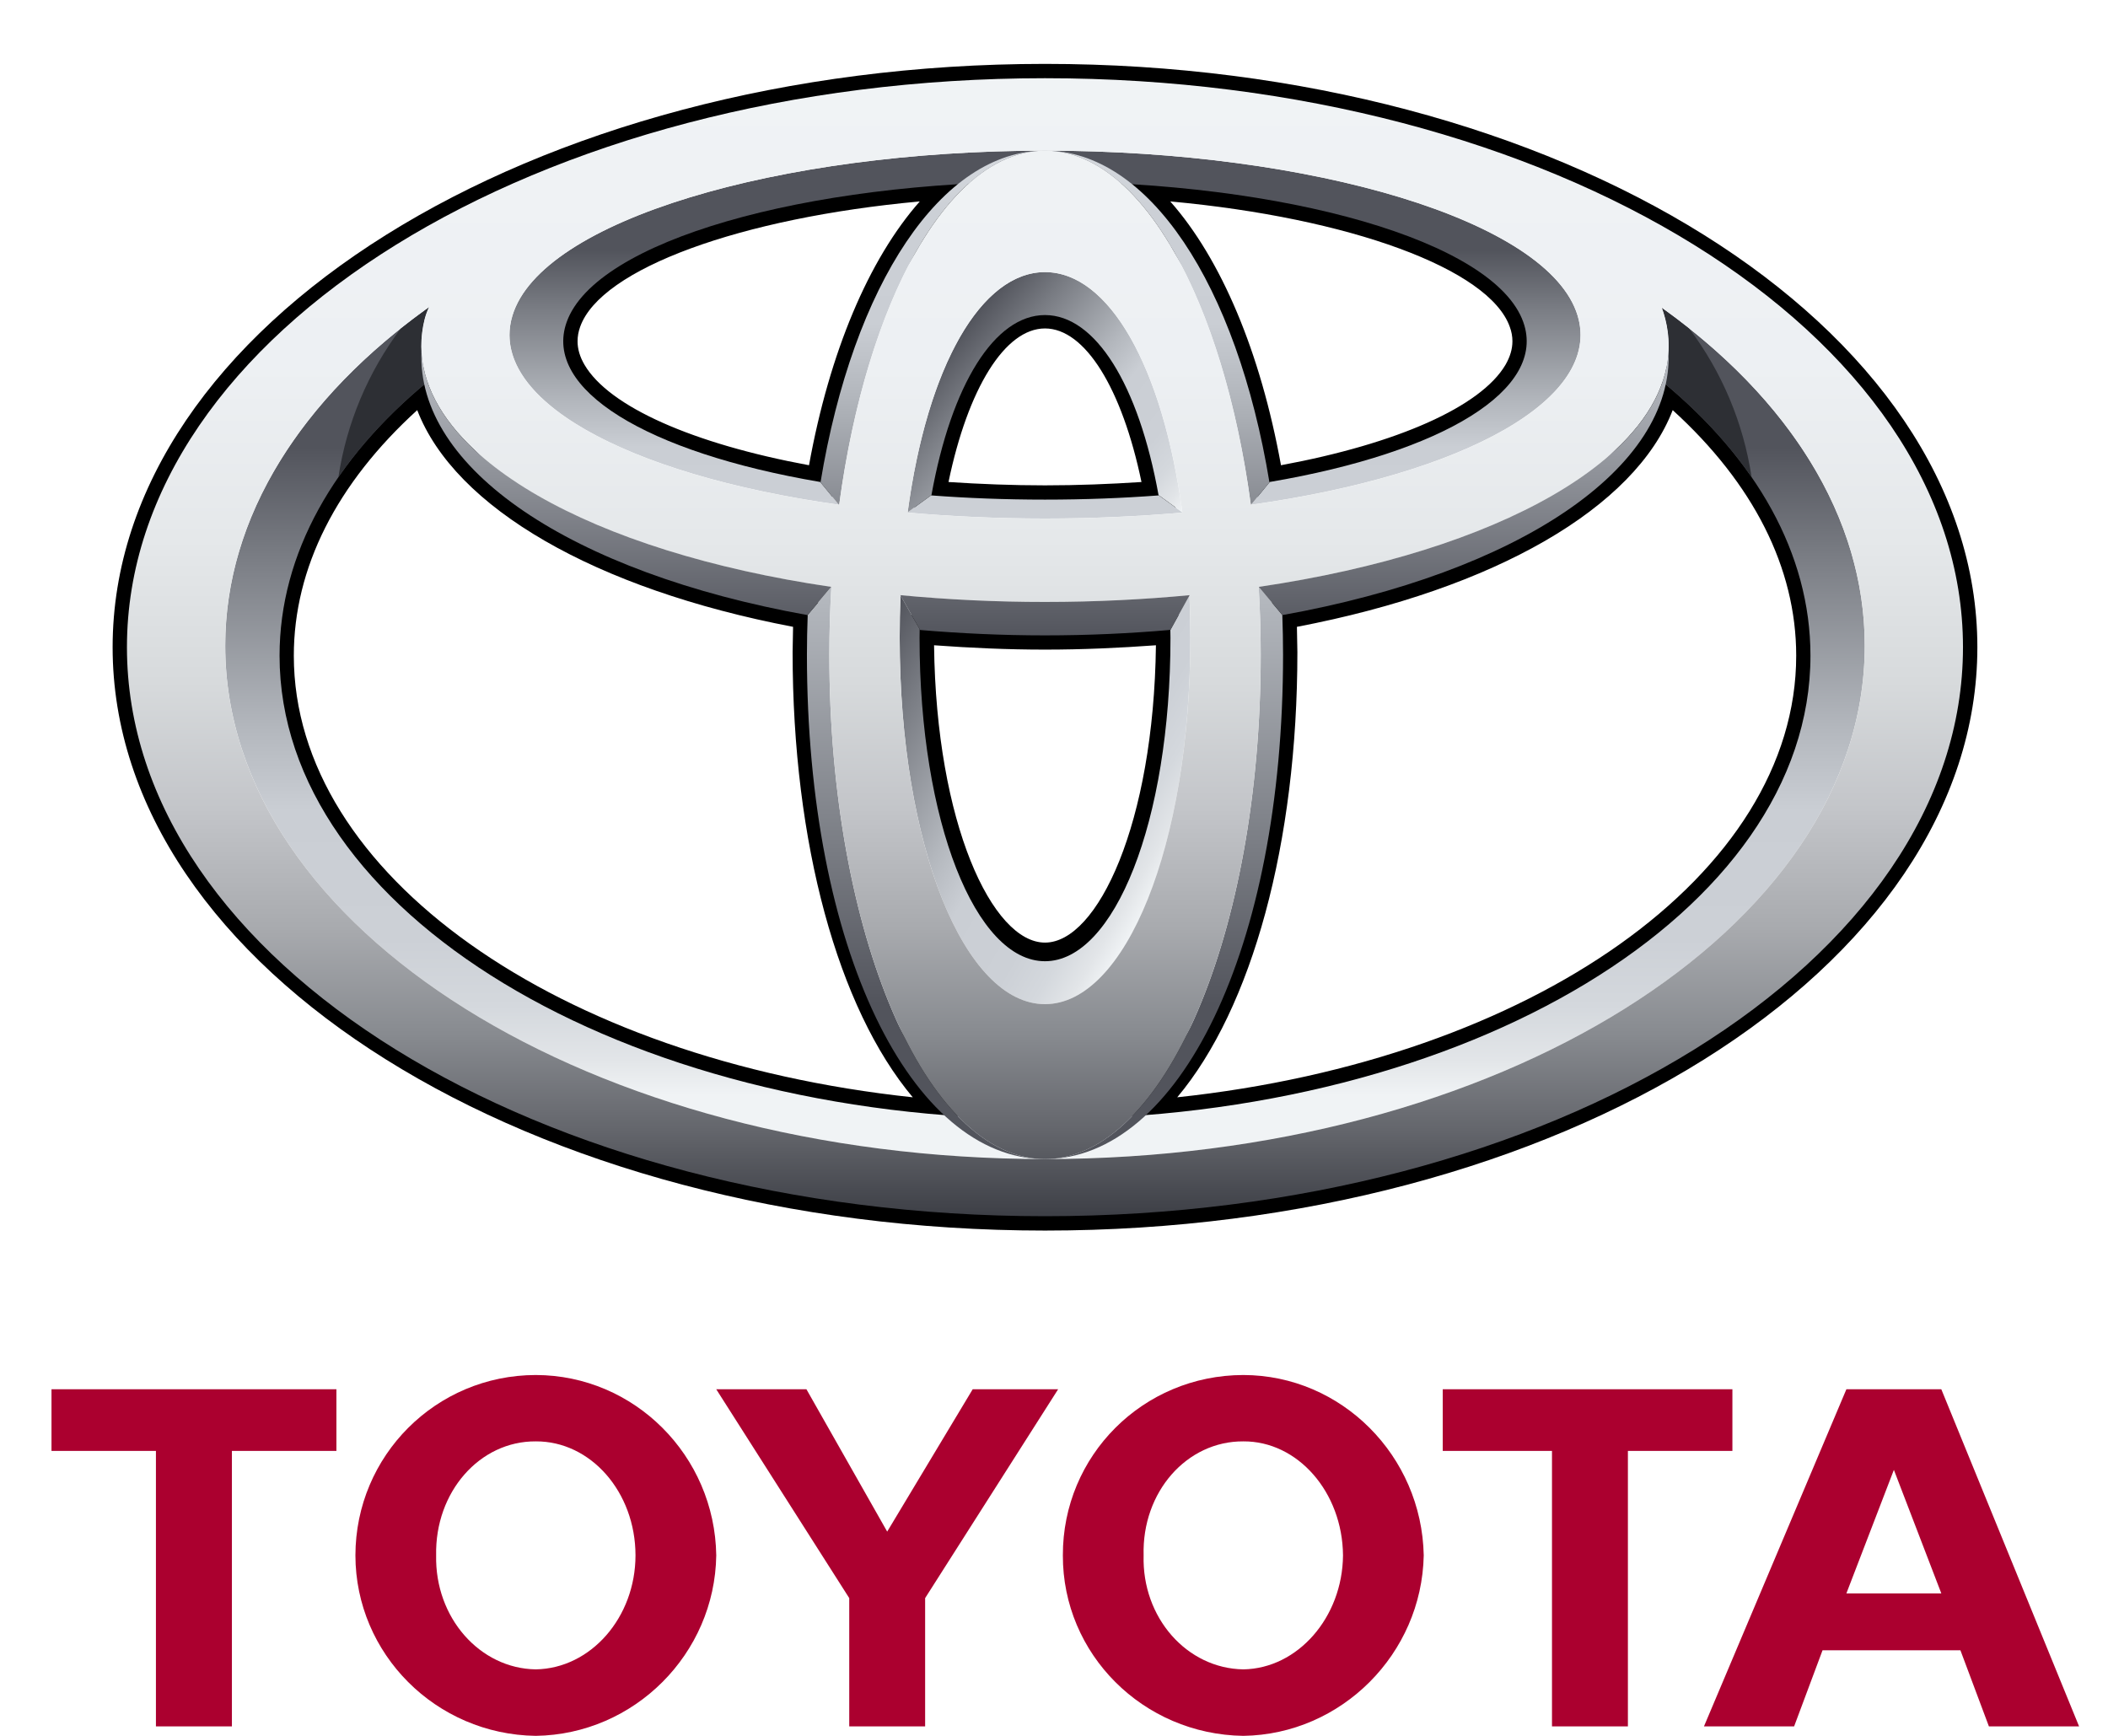 <svg width="68" height="56" viewBox="0 0 68 56" fill="none" xmlns="http://www.w3.org/2000/svg">
<g clip-path="url(#clip0_81_36342)">
<path d="M34.286 50.178C34.276 46.96 36.87 44.364 40.108 44.359C43.268 44.364 45.864 46.959 45.927 50.178C45.864 53.359 43.269 55.955 40.108 56C36.87 55.955 34.276 53.359 34.286 50.178ZM40.109 53.855C41.857 53.828 43.305 52.185 43.323 50.178C43.305 48.132 41.857 46.489 40.109 46.5C38.285 46.488 36.834 48.131 36.891 50.178C36.834 52.185 38.285 53.828 40.109 53.855ZM52.513 46.807V55.694H50.064V46.807H46.54V44.819H55.884V46.807H52.513ZM58.792 53.239L57.875 55.694H54.967L59.561 44.819H62.623L67.067 55.694H64.158L63.239 53.239H58.792ZM61.093 51.404H62.623L61.093 47.419L59.561 51.404H61.093ZM7.481 46.807V55.694H5.03V46.807H1.661V44.819H10.852V46.807H7.481ZM11.465 50.178C11.47 46.96 14.061 44.364 17.282 44.359C20.462 44.364 23.058 46.959 23.105 50.178C23.058 53.359 20.462 55.955 17.282 56C14.061 55.955 11.469 53.359 11.465 50.178ZM17.282 53.855C19.052 53.828 20.498 52.185 20.5 50.178C20.498 48.132 19.052 46.489 17.282 46.5C15.476 46.488 14.027 48.131 14.069 50.178C14.027 52.185 15.476 53.828 17.282 53.855ZM28.619 55.694H29.843V51.556L34.133 44.819H31.377L28.619 49.411L26.014 44.819H23.105L27.395 51.556V55.694H28.619Z" fill="#AB002F"/>
<path d="M3.633 20.88C3.633 31.257 17.126 39.699 33.71 39.699C50.293 39.699 63.786 31.257 63.786 20.88C63.786 10.502 50.293 2.061 33.709 2.061C17.125 2.061 3.633 10.502 3.633 20.88ZM4.556 20.88C4.556 11.013 17.634 2.986 33.71 2.986C49.785 2.986 62.863 11.013 62.863 20.88C62.863 30.749 49.785 38.776 33.71 38.776C17.634 38.776 4.556 30.749 4.556 20.88Z" fill="black"/>
<path d="M30.868 5.482C23.828 5.912 18.716 7.778 17.844 10.236C17.755 10.483 17.71 10.745 17.709 11.008C17.709 11.422 17.826 11.837 18.059 12.233C19.036 13.898 22.068 15.27 26.384 16.007L26.84 16.081L26.917 15.625C27.625 11.304 29.18 7.906 31.185 6.302L32.32 5.392L30.868 5.482ZM18.855 11.768C18.705 11.512 18.631 11.26 18.631 11.011C18.631 10.854 18.658 10.701 18.714 10.545C19.379 8.667 23.898 7.027 29.671 6.498C28.024 8.361 26.758 11.362 26.097 15.009C22.346 14.315 19.648 13.12 18.855 11.768ZM29.581 15.901L29.49 16.403L30 16.442C31.207 16.532 32.456 16.581 33.709 16.581C34.962 16.581 36.212 16.532 37.419 16.442L37.928 16.403L37.837 15.901C37.143 12.002 35.599 9.673 33.709 9.673C31.819 9.673 30.275 12.002 29.581 15.901ZM33.709 10.596C35.001 10.596 36.194 12.53 36.822 15.55C35.8 15.617 34.76 15.658 33.709 15.658C32.658 15.658 31.618 15.617 30.597 15.55C31.224 12.53 32.418 10.596 33.709 10.596ZM36.233 6.302C38.237 7.907 39.794 11.305 40.502 15.626L40.578 16.082L41.034 16.007C45.351 15.271 48.385 13.898 49.359 12.233C49.737 11.594 49.809 10.903 49.575 10.236C48.704 7.779 43.591 5.913 36.552 5.483L35.101 5.392L36.233 6.302ZM37.75 6.498C43.521 7.027 48.04 8.67 48.703 10.545C48.761 10.701 48.788 10.854 48.788 11.011C48.788 11.26 48.712 11.512 48.565 11.768C47.77 13.12 45.071 14.315 41.322 15.009C40.661 11.363 39.397 8.361 37.75 6.498ZM13.39 12.047C10.226 14.697 8.554 17.845 8.554 21.153C8.554 28.934 18.042 35.511 30.623 36.448L32.028 36.553L30.958 35.639C28.202 33.282 26.49 27.687 26.49 21.039L26.519 19.468L26.133 19.389C19.516 18.203 14.808 15.421 14.138 12.305L13.978 11.557L13.39 12.047ZM9.478 21.153C9.478 18.317 10.862 15.595 13.459 13.231C14.67 16.379 19.192 19.002 25.583 20.222C25.575 20.583 25.568 21.039 25.568 21.039C25.568 27.203 27.031 32.527 29.444 35.4C17.981 34.177 9.478 28.189 9.478 21.153ZM29.205 20.322L29.202 20.489C29.202 26.669 31.14 31.331 33.709 31.331C36.278 31.331 38.216 26.669 38.216 20.489L38.21 19.822L37.714 19.865C36.407 19.979 35.062 20.036 33.71 20.036C32.358 20.036 31.011 19.979 29.707 19.865L29.21 19.82L29.205 20.322ZM37.288 20.817C37.218 26.567 35.407 30.409 33.709 30.409C32.011 30.409 30.199 26.567 30.131 20.817C31.305 20.903 32.503 20.957 33.709 20.957C34.917 20.957 36.112 20.903 37.288 20.817ZM53.279 12.305C52.61 15.421 47.901 18.203 41.286 19.389L40.898 19.461L40.929 21.038C40.929 27.687 39.216 33.282 36.461 35.639L35.391 36.553L36.795 36.448C49.376 35.511 58.864 28.934 58.864 21.153C58.864 17.845 57.19 14.697 54.027 12.047L53.441 11.557L53.279 12.305ZM53.958 13.231C56.557 15.595 57.942 18.317 57.942 21.153C57.942 28.189 49.44 34.177 37.975 35.4C40.388 32.527 41.851 27.203 41.851 21.039C41.851 21.039 41.842 20.582 41.836 20.222C48.226 19.002 52.747 16.379 53.958 13.231Z" fill="black"/>
<path d="M53.607 9.929C53.649 10.047 53.688 10.166 53.718 10.286C53.892 10.978 53.856 11.656 53.631 12.318C56.632 14.793 58.402 17.846 58.402 21.153C58.402 29.409 47.346 36.103 33.71 36.103C20.072 36.103 9.018 29.409 9.018 21.153C9.018 17.848 10.789 14.793 13.787 12.318C13.563 11.656 13.527 10.978 13.701 10.286C13.737 10.155 13.785 10.028 13.844 9.905C9.749 12.823 7.266 16.647 7.266 20.835C7.266 29.98 19.104 37.392 33.709 37.392C48.313 37.392 60.153 29.98 60.153 20.835C60.154 16.656 57.681 12.841 53.607 9.929Z" fill="url(#paint0_linear_81_36342)"/>
<path d="M37.383 15.982C36.218 16.07 34.989 16.118 33.709 16.118C32.429 16.118 31.201 16.07 30.036 15.982H30.032L29.27 16.536C30.676 16.658 32.159 16.728 33.709 16.728C35.259 16.728 36.743 16.658 38.149 16.536L37.383 15.982ZM50.891 10.182C49.962 7.113 42.31 4.86 33.709 4.86C25.11 4.86 17.458 7.114 16.53 10.182C15.724 12.843 20.122 15.306 27.062 16.283L26.459 15.549C20.845 14.594 17.509 12.557 18.279 10.392C19.212 7.762 25.987 5.858 33.709 5.858C41.43 5.858 48.208 7.763 49.139 10.392C49.908 12.557 46.574 14.594 40.959 15.549L40.358 16.283C47.294 15.306 51.696 12.843 50.891 10.182Z" fill="url(#paint1_linear_81_36342)"/>
<path d="M30.045 15.982C30.689 12.401 32.087 10.164 33.709 10.164C35.332 10.164 36.729 12.401 37.374 15.982H37.387L38.141 16.529C37.505 11.8 35.762 8.778 33.71 8.778C31.657 8.778 29.915 11.8 29.279 16.529L30.033 15.982H30.045Z" fill="url(#paint2_linear_81_36342)"/>
<path d="M38.369 19.209L37.753 20.324C37.753 20.405 37.757 20.489 37.757 20.573C37.757 26.509 35.941 31.01 33.709 31.01C31.474 31.01 29.663 26.509 29.663 20.573C29.663 20.48 29.665 20.387 29.667 20.297L29.049 19.209C29.031 19.662 29.022 20.114 29.022 20.567C29.022 27.297 31.12 32.395 33.71 32.395C36.299 32.395 38.399 27.297 38.399 20.567C38.398 20.114 38.388 19.662 38.369 19.209Z" fill="url(#paint3_linear_81_36342)"/>
<path d="M27.071 16.286C27.958 9.713 30.595 4.86 33.71 4.86C30.37 4.86 27.524 9.159 26.468 15.562L27.062 16.286H27.071Z" fill="url(#paint4_linear_81_36342)"/>
<path d="M40.349 16.286H40.355L40.95 15.562C39.895 9.159 37.047 4.86 33.709 4.86C36.824 4.86 39.463 9.713 40.349 16.286Z" fill="url(#paint5_linear_81_36342)"/>
<path d="M41.365 19.84L40.608 18.936H40.601C40.644 19.654 40.668 20.384 40.668 21.126C40.668 30.109 37.552 37.391 33.71 37.391C38.018 37.391 41.389 30.637 41.389 21.126C41.389 20.691 41.38 20.264 41.365 19.84Z" fill="url(#paint6_linear_81_36342)"/>
<path d="M26.753 21.126C26.753 20.384 26.777 19.654 26.819 18.936H26.814L26.055 19.837C26.039 20.267 26.03 20.696 26.03 21.126C26.03 30.638 29.403 37.392 33.71 37.392C29.869 37.392 26.753 30.109 26.753 21.126Z" fill="url(#paint7_linear_81_36342)"/>
<path d="M53.631 12.318C54.778 13.264 55.746 14.297 56.503 15.394C56.241 13.649 55.547 11.998 54.484 10.59C54.197 10.362 53.904 10.142 53.606 9.93C53.649 10.047 53.687 10.166 53.717 10.287C53.892 10.978 53.856 11.656 53.631 12.318ZM13.787 12.318C13.563 11.656 13.527 10.977 13.701 10.286C13.737 10.155 13.785 10.027 13.844 9.905C13.537 10.127 13.233 10.355 12.935 10.59C11.874 11.999 11.18 13.65 10.916 15.394C11.673 14.297 12.639 13.264 13.787 12.318Z" fill="#2D2F34"/>
<path d="M4.095 20.88C4.095 10.743 17.353 2.523 33.71 2.523C50.064 2.523 63.322 10.743 63.322 20.88C63.322 31.019 50.064 39.236 33.71 39.236C17.353 39.236 4.095 31.02 4.095 20.88ZM33.709 37.392C48.313 37.392 60.153 29.979 60.153 20.835C60.153 11.689 48.313 4.274 33.709 4.274C19.104 4.274 7.265 11.69 7.265 20.835C7.265 29.979 19.104 37.392 33.709 37.392Z" fill="url(#paint8_linear_81_36342)"/>
<path d="M26.753 21.126C26.753 12.237 29.869 4.86 33.709 4.86C37.552 4.86 40.668 12.237 40.668 21.126C40.668 30.11 37.552 37.392 33.709 37.392C29.867 37.392 26.753 30.109 26.753 21.126ZM33.709 32.395C36.299 32.395 38.399 27.297 38.399 20.57C38.399 13.589 36.299 8.778 33.709 8.778C31.12 8.778 29.022 13.589 29.022 20.57C29.022 27.297 31.12 32.395 33.709 32.395Z" fill="url(#paint9_linear_81_36342)"/>
<path d="M13.701 10.286C14.464 7.264 23.695 2.866 33.709 2.866C43.723 2.866 52.636 6.008 53.718 10.286C54.928 15.081 46.032 19.42 33.709 19.42C21.384 19.42 12.489 15.081 13.701 10.286ZM33.709 4.86C25.11 4.86 17.458 7.114 16.53 10.181C15.489 13.618 23.127 16.728 33.709 16.728C44.294 16.728 51.93 13.618 50.891 10.181C49.962 7.113 42.311 4.86 33.709 4.86Z" fill="url(#paint10_linear_81_36342)"/>
<path d="M29.04 19.2L29.045 19.204L29.681 20.324C30.974 20.434 32.319 20.498 33.709 20.498C35.107 20.498 36.455 20.435 37.757 20.321L38.375 19.203L38.379 19.2C36.892 19.341 35.332 19.419 33.71 19.419C32.151 19.42 30.592 19.347 29.04 19.2ZM53.823 11.323C53.664 14.751 48.394 17.788 40.605 18.933L40.607 18.936L41.367 19.844C48.989 18.474 54.003 15.108 53.823 11.323ZM13.597 11.323C13.416 15.112 18.43 18.474 26.05 19.844L26.812 18.936L26.814 18.933C19.023 17.789 13.757 14.751 13.597 11.323Z" fill="url(#paint11_linear_81_36342)"/>
</g>
<defs>
<linearGradient id="paint0_linear_81_36342" x1="33.709" y1="35.347" x2="33.709" y2="14.429" gradientUnits="userSpaceOnUse">
<stop stop-color="#F0F3F5"/>
<stop offset="0.056" stop-color="#E2E5E8"/>
<stop offset="0.138" stop-color="#D4D8DD"/>
<stop offset="0.242" stop-color="#CCD0D6"/>
<stop offset="0.44" stop-color="#CACED4"/>
<stop offset="0.568" stop-color="#B3B7BD"/>
<stop offset="0.835" stop-color="#797C83"/>
<stop offset="1" stop-color="#52545C"/>
</linearGradient>
<linearGradient id="paint1_linear_81_36342" x1="33.71" y1="19.409" x2="33.71" y2="8.074" gradientUnits="userSpaceOnUse">
<stop stop-color="#F0F3F5"/>
<stop offset="0.056" stop-color="#E2E5E8"/>
<stop offset="0.138" stop-color="#D4D8DD"/>
<stop offset="0.242" stop-color="#CCD0D6"/>
<stop offset="0.44" stop-color="#CACED4"/>
<stop offset="0.568" stop-color="#B3B7BD"/>
<stop offset="0.835" stop-color="#797C83"/>
<stop offset="1" stop-color="#52545C"/>
</linearGradient>
<linearGradient id="paint2_linear_81_36342" x1="37.473" y1="17.326" x2="30.395" y2="11.387" gradientUnits="userSpaceOnUse">
<stop stop-color="#F0F3F5"/>
<stop offset="0.056" stop-color="#E2E5E8"/>
<stop offset="0.138" stop-color="#D4D8DD"/>
<stop offset="0.242" stop-color="#CCD0D6"/>
<stop offset="0.44" stop-color="#CACED4"/>
<stop offset="0.568" stop-color="#B3B7BD"/>
<stop offset="0.835" stop-color="#797C83"/>
<stop offset="1" stop-color="#52545C"/>
</linearGradient>
<linearGradient id="paint3_linear_81_36342" x1="38.193" y1="27.205" x2="27.872" y2="21.247" gradientUnits="userSpaceOnUse">
<stop stop-color="#F0F3F5"/>
<stop offset="0.056" stop-color="#E2E5E8"/>
<stop offset="0.138" stop-color="#D4D8DD"/>
<stop offset="0.242" stop-color="#CCD0D6"/>
<stop offset="0.44" stop-color="#CACED4"/>
<stop offset="0.568" stop-color="#B3B7BD"/>
<stop offset="0.835" stop-color="#797C83"/>
<stop offset="1" stop-color="#52545C"/>
</linearGradient>
<linearGradient id="paint4_linear_81_36342" x1="30.089" y1="2.522" x2="30.089" y2="20.5" gradientUnits="userSpaceOnUse">
<stop stop-color="#F0F3F5"/>
<stop offset="0.056" stop-color="#E2E5E8"/>
<stop offset="0.138" stop-color="#D4D8DD"/>
<stop offset="0.242" stop-color="#CCD0D6"/>
<stop offset="0.44" stop-color="#CACED4"/>
<stop offset="0.568" stop-color="#B3B7BD"/>
<stop offset="0.835" stop-color="#797C83"/>
<stop offset="1" stop-color="#52545C"/>
</linearGradient>
<linearGradient id="paint5_linear_81_36342" x1="37.33" y1="2.522" x2="37.33" y2="20.5" gradientUnits="userSpaceOnUse">
<stop stop-color="#F0F3F5"/>
<stop offset="0.056" stop-color="#E2E5E8"/>
<stop offset="0.138" stop-color="#D4D8DD"/>
<stop offset="0.242" stop-color="#CCD0D6"/>
<stop offset="0.44" stop-color="#CACED4"/>
<stop offset="0.568" stop-color="#B3B7BD"/>
<stop offset="0.835" stop-color="#797C83"/>
<stop offset="1" stop-color="#52545C"/>
</linearGradient>
<linearGradient id="paint6_linear_81_36342" x1="37.549" y1="2.37" x2="37.549" y2="32.374" gradientUnits="userSpaceOnUse">
<stop stop-color="#F0F3F5"/>
<stop offset="0.056" stop-color="#E2E5E8"/>
<stop offset="0.138" stop-color="#D4D8DD"/>
<stop offset="0.242" stop-color="#CCD0D6"/>
<stop offset="0.44" stop-color="#CACED4"/>
<stop offset="0.568" stop-color="#B3B7BD"/>
<stop offset="0.835" stop-color="#797C83"/>
<stop offset="1" stop-color="#52545C"/>
</linearGradient>
<linearGradient id="paint7_linear_81_36342" x1="29.87" y1="2.371" x2="29.87" y2="32.374" gradientUnits="userSpaceOnUse">
<stop stop-color="#F0F3F5"/>
<stop offset="0.056" stop-color="#E2E5E8"/>
<stop offset="0.138" stop-color="#D4D8DD"/>
<stop offset="0.242" stop-color="#CCD0D6"/>
<stop offset="0.44" stop-color="#CACED4"/>
<stop offset="0.568" stop-color="#B3B7BD"/>
<stop offset="0.835" stop-color="#797C83"/>
<stop offset="1" stop-color="#52545C"/>
</linearGradient>
<linearGradient id="paint8_linear_81_36342" x1="33.708" y1="2.523" x2="33.708" y2="39.236" gradientUnits="userSpaceOnUse">
<stop stop-color="#F0F3F5"/>
<stop offset="0.253" stop-color="#EDF0F3"/>
<stop offset="0.406" stop-color="#E5E8EA"/>
<stop offset="0.531" stop-color="#D7DADC"/>
<stop offset="0.642" stop-color="#C3C5C9"/>
<stop offset="0.744" stop-color="#A9ABAF"/>
<stop offset="0.839" stop-color="#888B90"/>
<stop offset="0.926" stop-color="#63656B"/>
<stop offset="1" stop-color="#3D3F46"/>
</linearGradient>
<linearGradient id="paint9_linear_81_36342" x1="33.71" y1="2.521" x2="33.71" y2="39.236" gradientUnits="userSpaceOnUse">
<stop stop-color="#F0F3F5"/>
<stop offset="0.253" stop-color="#EDF0F3"/>
<stop offset="0.406" stop-color="#E5E8EA"/>
<stop offset="0.531" stop-color="#D7DADC"/>
<stop offset="0.642" stop-color="#C3C5C9"/>
<stop offset="0.744" stop-color="#A9ABAF"/>
<stop offset="0.839" stop-color="#888B90"/>
<stop offset="0.926" stop-color="#63656B"/>
<stop offset="1" stop-color="#3D3F46"/>
</linearGradient>
<linearGradient id="paint10_linear_81_36342" x1="33.709" y1="2.525" x2="33.709" y2="39.239" gradientUnits="userSpaceOnUse">
<stop stop-color="#F0F3F5"/>
<stop offset="0.253" stop-color="#EDF0F3"/>
<stop offset="0.406" stop-color="#E5E8EA"/>
<stop offset="0.531" stop-color="#D7DADC"/>
<stop offset="0.642" stop-color="#C3C5C9"/>
<stop offset="0.744" stop-color="#A9ABAF"/>
<stop offset="0.839" stop-color="#888B90"/>
<stop offset="0.926" stop-color="#63656B"/>
<stop offset="1" stop-color="#3D3F46"/>
</linearGradient>
<linearGradient id="paint11_linear_81_36342" x1="33.71" y1="10.137" x2="33.71" y2="20.601" gradientUnits="userSpaceOnUse">
<stop stop-color="#CACED4"/>
<stop offset="1" stop-color="#52545C"/>
</linearGradient>
<clipPath id="clip0_81_36342">
<rect width="67.895" height="56" fill="white" transform="translate(0.052)"/>
</clipPath>
</defs>
</svg>
